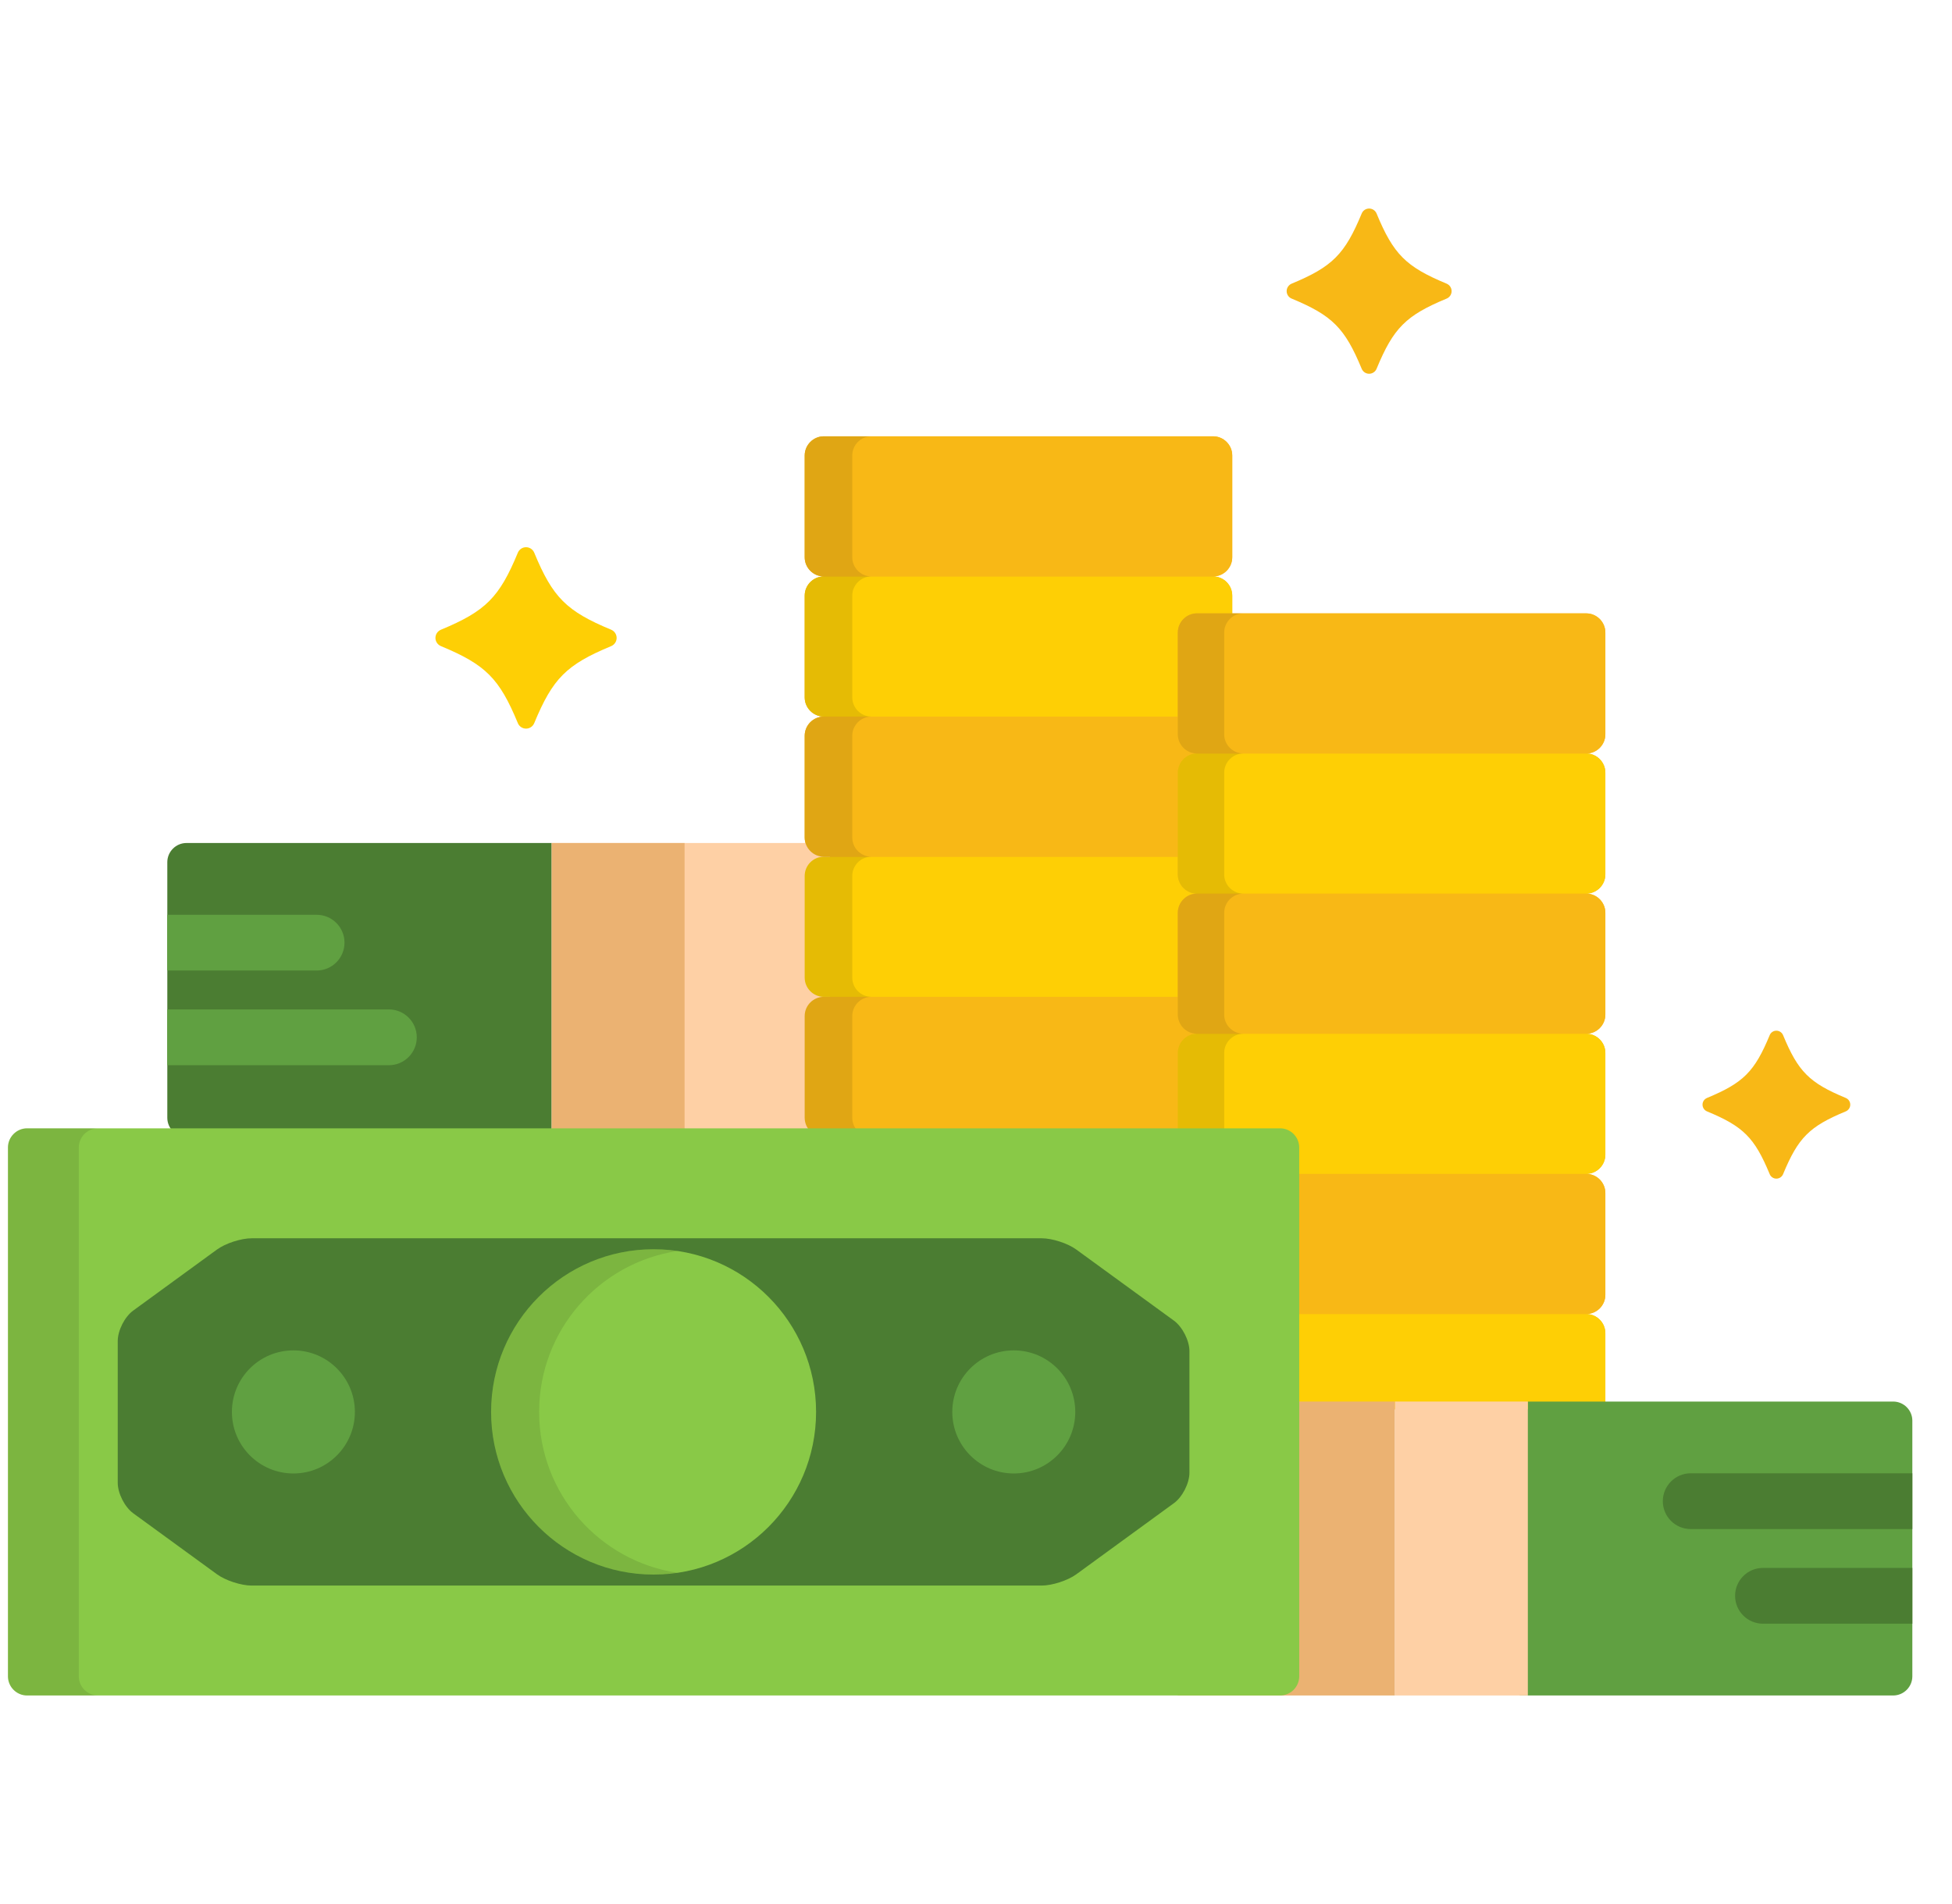 <svg width="41" height="40" viewBox="0 0 41 40" fill="none" xmlns="http://www.w3.org/2000/svg">
<g clip-path="url(#clip0_97_4701)">
<path d="M25.882 11.707V9.569C25.882 9.348 25.701 9.166 25.479 9.166H17.304C17.083 9.166 16.902 9.348 16.902 9.569V11.707C16.902 11.929 17.083 12.11 17.304 12.11C17.083 12.11 16.902 12.291 16.902 12.513V14.651C16.902 14.873 17.083 15.054 17.304 15.054C17.083 15.054 16.902 15.235 16.902 15.457V17.595C16.902 17.817 17.083 17.998 17.304 17.998C17.083 17.998 16.902 18.179 16.902 18.401V20.539C16.902 20.76 17.083 20.942 17.304 20.942C17.083 20.942 16.902 21.123 16.902 21.345V23.483C16.902 23.704 17.083 23.886 17.304 23.886H25.479C25.701 23.886 25.882 23.704 25.882 23.483V21.345C25.882 21.123 25.701 20.942 25.479 20.942C25.701 20.942 25.882 20.761 25.882 20.539V18.401C25.882 18.179 25.701 17.998 25.479 17.998C25.701 17.998 25.882 17.817 25.882 17.595V15.457C25.882 15.235 25.701 15.054 25.479 15.054C25.701 15.054 25.882 14.873 25.882 14.651V12.513C25.882 12.291 25.701 12.11 25.479 12.11C25.701 12.11 25.882 11.929 25.882 11.707Z" fill="#F8B816"/>
<path d="M11.589 17.71H3.916C3.695 17.71 3.514 17.892 3.514 18.113V23.483C3.514 23.704 3.695 23.885 3.916 23.885H11.589V17.71Z" fill="#4B7D32"/>
<path d="M17.432 17.71H11.589V23.885H17.432V17.71Z" fill="#FED0A5"/>
<path d="M14.379 17.71H11.589V23.885H14.379V17.71Z" fill="#EBB272"/>
<path d="M8.168 21.206H3.514V22.378H8.168C8.492 22.378 8.754 22.116 8.754 21.792C8.754 21.468 8.492 21.206 8.168 21.206Z" fill="#60A041"/>
<path d="M6.651 19.218H3.514V20.389H6.651C6.974 20.389 7.236 20.127 7.236 19.803C7.236 19.48 6.974 19.218 6.651 19.218Z" fill="#60A041"/>
<path d="M25.882 23.483C25.882 23.704 25.701 23.885 25.479 23.885H17.304C17.083 23.885 16.902 23.704 16.902 23.483V21.344C16.902 21.123 17.083 20.942 17.304 20.942H25.479C25.701 20.942 25.882 21.123 25.882 21.344V23.483Z" fill="#F8B816"/>
<path d="M25.882 20.539C25.882 20.76 25.701 20.942 25.479 20.942H17.304C17.083 20.942 16.902 20.76 16.902 20.539V18.401C16.902 18.179 17.083 17.998 17.304 17.998H25.479C25.701 17.998 25.882 18.179 25.882 18.401V20.539Z" fill="#FECF05"/>
<path d="M25.882 17.595C25.882 17.816 25.701 17.998 25.479 17.998H17.304C17.083 17.998 16.902 17.816 16.902 17.595V15.457C16.902 15.235 17.083 15.054 17.304 15.054H25.479C25.701 15.054 25.882 15.235 25.882 15.457V17.595Z" fill="#F8B816"/>
<path d="M25.882 14.651C25.882 14.873 25.701 15.054 25.479 15.054H17.304C17.083 15.054 16.902 14.873 16.902 14.651V12.513C16.902 12.291 17.083 12.11 17.304 12.11H25.479C25.701 12.11 25.882 12.291 25.882 12.513V14.651Z" fill="#FECF05"/>
<path d="M25.882 11.707C25.882 11.929 25.701 12.11 25.479 12.11H17.304C17.083 12.11 16.902 11.929 16.902 11.707V9.569C16.902 9.348 17.083 9.166 17.304 9.166H25.479C25.701 9.166 25.882 9.348 25.882 9.569V11.707Z" fill="#F8B816"/>
<path opacity="0.1" d="M17.901 23.482V21.344C17.901 21.123 18.082 20.941 18.303 20.941C18.082 20.941 17.901 20.76 17.901 20.538V18.401C17.901 18.179 18.082 17.998 18.303 17.998C18.082 17.998 17.901 17.816 17.901 17.595V15.457C17.901 15.235 18.082 15.054 18.303 15.054C18.082 15.054 17.901 14.872 17.901 14.651V12.513C17.901 12.291 18.082 12.11 18.303 12.11C18.082 12.11 17.901 11.928 17.901 11.707V9.569C17.901 9.347 18.082 9.166 18.303 9.166H17.304C17.083 9.166 16.902 9.347 16.902 9.569V11.707C16.902 11.928 17.083 12.11 17.304 12.11C17.083 12.11 16.902 12.291 16.902 12.513V14.651C16.902 14.872 17.083 15.054 17.304 15.054C17.083 15.054 16.902 15.235 16.902 15.457V17.595C16.902 17.816 17.083 17.998 17.304 17.998C17.083 17.998 16.902 18.179 16.902 18.401V20.538C16.902 20.76 17.083 20.941 17.304 20.941C17.083 20.941 16.902 21.123 16.902 21.344V23.482C16.902 23.704 17.083 23.885 17.304 23.885H18.303C18.082 23.885 17.901 23.704 17.901 23.482Z" fill="black"/>
<path d="M33.719 15.427V13.289C33.719 13.067 33.538 12.886 33.316 12.886H25.141C24.92 12.886 24.739 13.067 24.739 13.289V15.427C24.739 15.648 24.92 15.83 25.141 15.83C24.92 15.83 24.739 16.011 24.739 16.233V18.371C24.739 18.592 24.92 18.773 25.141 18.773C24.92 18.773 24.739 18.955 24.739 19.176V21.314C24.739 21.536 24.92 21.717 25.141 21.717C24.92 21.717 24.739 21.899 24.739 22.12V24.258C24.739 24.48 24.92 24.661 25.141 24.661C24.92 24.661 24.739 24.843 24.739 25.064V27.202C24.739 27.424 24.92 27.605 25.141 27.605C24.92 27.605 24.739 27.786 24.739 28.008V29.606H33.719V28.008C33.719 27.786 33.538 27.605 33.316 27.605C33.538 27.605 33.719 27.424 33.719 27.202V25.064C33.719 24.842 33.538 24.661 33.316 24.661C33.538 24.661 33.719 24.48 33.719 24.258V22.12C33.719 21.898 33.538 21.717 33.316 21.717C33.538 21.717 33.719 21.536 33.719 21.314V19.176C33.719 18.955 33.538 18.773 33.316 18.773C33.538 18.773 33.719 18.592 33.719 18.37V16.232C33.719 16.011 33.538 15.829 33.316 15.829C33.538 15.83 33.719 15.648 33.719 15.427Z" fill="#F8B816"/>
<path d="M33.719 29.606V28.008C33.719 27.786 33.538 27.605 33.316 27.605H25.141C24.92 27.605 24.739 27.786 24.739 28.008V29.606H33.719Z" fill="#FECF05"/>
<path d="M33.719 27.202C33.719 27.424 33.538 27.605 33.316 27.605H25.141C24.92 27.605 24.739 27.424 24.739 27.202V25.064C24.739 24.842 24.92 24.661 25.141 24.661H33.316C33.538 24.661 33.719 24.842 33.719 25.064V27.202Z" fill="#F8B816"/>
<path d="M33.719 24.258C33.719 24.48 33.538 24.661 33.316 24.661H25.141C24.92 24.661 24.739 24.48 24.739 24.258V22.12C24.739 21.899 24.92 21.717 25.141 21.717H33.316C33.538 21.717 33.719 21.899 33.719 22.12V24.258Z" fill="#FECF05"/>
<path d="M33.719 21.314C33.719 21.536 33.538 21.717 33.316 21.717H25.141C24.92 21.717 24.739 21.536 24.739 21.314V19.176C24.739 18.955 24.92 18.773 25.141 18.773H33.316C33.538 18.773 33.719 18.955 33.719 19.176V21.314Z" fill="#F8B816"/>
<path d="M33.719 18.37C33.719 18.592 33.538 18.773 33.316 18.773H25.141C24.92 18.773 24.739 18.592 24.739 18.37V16.232C24.739 16.011 24.92 15.829 25.141 15.829H33.316C33.538 15.829 33.719 16.011 33.719 16.232V18.37Z" fill="#FECF05"/>
<path d="M33.719 15.427C33.719 15.648 33.538 15.83 33.316 15.83H25.141C24.92 15.83 24.739 15.648 24.739 15.427V13.289C24.739 13.067 24.92 12.886 25.141 12.886H33.316C33.538 12.886 33.719 13.067 33.719 13.289V15.427Z" fill="#F8B816"/>
<path opacity="0.1" d="M26.116 27.605C25.895 27.605 25.713 27.424 25.713 27.202V25.064C25.713 24.842 25.895 24.661 26.116 24.661C25.895 24.661 25.713 24.48 25.713 24.258V22.12C25.713 21.898 25.895 21.717 26.116 21.717C25.895 21.717 25.713 21.536 25.713 21.314V19.176C25.713 18.954 25.895 18.773 26.116 18.773C25.895 18.773 25.713 18.592 25.713 18.37V16.232C25.713 16.011 25.895 15.829 26.116 15.829C25.895 15.829 25.713 15.648 25.713 15.427V13.288C25.713 13.067 25.895 12.885 26.116 12.885H25.141C24.92 12.885 24.739 13.067 24.739 13.288V15.427C24.739 15.648 24.92 15.829 25.141 15.829C24.92 15.829 24.739 16.011 24.739 16.232V18.37C24.739 18.592 24.92 18.773 25.141 18.773C24.92 18.773 24.739 18.954 24.739 19.176V21.314C24.739 21.536 24.92 21.717 25.141 21.717C24.92 21.717 24.739 21.898 24.739 22.12V24.258C24.739 24.48 24.92 24.661 25.141 24.661C24.92 24.661 24.739 24.842 24.739 25.064V27.202C24.739 27.424 24.92 27.605 25.141 27.605C24.92 27.605 24.739 27.786 24.739 28.008V29.606H25.713V28.008C25.713 27.786 25.895 27.605 26.116 27.605Z" fill="black"/>
<path d="M28.757 7.852C28.689 7.852 28.627 7.81 28.601 7.747C28.246 6.89 27.985 6.628 27.13 6.273C27.066 6.247 27.025 6.185 27.025 6.116C27.025 6.048 27.066 5.986 27.13 5.959C27.985 5.604 28.246 5.343 28.601 4.486C28.627 4.422 28.689 4.381 28.757 4.381C28.826 4.381 28.888 4.423 28.914 4.486C29.268 5.343 29.53 5.604 30.385 5.959C30.448 5.986 30.49 6.048 30.49 6.116C30.49 6.185 30.448 6.247 30.385 6.273C29.529 6.628 29.268 6.89 28.914 7.747C28.888 7.81 28.826 7.852 28.757 7.852Z" fill="#F8B816"/>
<path d="M37.311 24.761C37.25 24.761 37.194 24.724 37.171 24.667C36.853 23.9 36.62 23.665 35.854 23.348C35.797 23.324 35.76 23.268 35.76 23.207C35.76 23.145 35.797 23.09 35.854 23.066C36.62 22.748 36.853 22.514 37.171 21.747C37.194 21.69 37.25 21.653 37.311 21.653C37.373 21.653 37.428 21.69 37.452 21.747C37.769 22.514 38.003 22.748 38.769 23.066C38.826 23.09 38.863 23.145 38.863 23.207C38.863 23.268 38.826 23.324 38.769 23.348C38.003 23.665 37.769 23.9 37.452 24.667C37.428 24.724 37.373 24.761 37.311 24.761Z" fill="#F8B816"/>
<path d="M11.049 15.307C10.974 15.307 10.906 15.262 10.877 15.192C10.488 14.251 10.201 13.964 9.262 13.574C9.192 13.545 9.146 13.477 9.146 13.402C9.146 13.326 9.192 13.258 9.262 13.229C10.201 12.839 10.488 12.552 10.877 11.611C10.906 11.541 10.974 11.496 11.049 11.496C11.124 11.496 11.192 11.541 11.221 11.611C11.61 12.552 11.897 12.839 12.837 13.229C12.906 13.258 12.952 13.326 12.952 13.402C12.952 13.477 12.906 13.545 12.837 13.574C11.897 13.964 11.61 14.251 11.221 15.192C11.192 15.262 11.124 15.307 11.049 15.307Z" fill="#FECF05"/>
<path d="M39.764 29.444H32.091V29.606H31.919V35.619H39.764C39.986 35.619 40.167 35.438 40.167 35.216V29.846C40.167 29.625 39.986 29.444 39.764 29.444Z" fill="#60A041"/>
<path d="M29.3 29.444H24.738V35.619H29.3V29.444Z" fill="#EBB272"/>
<path d="M32.091 29.444H29.301V35.619H32.091V29.444Z" fill="#FED0A5"/>
<path d="M40.167 30.951H35.512C35.189 30.951 34.926 31.214 34.926 31.537C34.926 31.861 35.189 32.123 35.512 32.123H40.167V30.951Z" fill="#4B7D32"/>
<path d="M40.167 32.939H37.03C36.706 32.939 36.444 33.202 36.444 33.525C36.444 33.849 36.706 34.111 37.03 34.111H40.167V32.939Z" fill="#4B7D32"/>
<path d="M27.289 35.216C27.289 35.438 27.108 35.619 26.887 35.619H0.569C0.348 35.619 0.167 35.438 0.167 35.216V24.107C0.167 23.886 0.348 23.704 0.569 23.704H26.887C27.108 23.704 27.289 23.886 27.289 24.107V35.216Z" fill="#89C947"/>
<path opacity="0.1" d="M1.655 35.216V24.107C1.655 23.886 1.837 23.704 2.058 23.704H0.569C0.348 23.704 0.167 23.886 0.167 24.107V35.216C0.167 35.438 0.348 35.619 0.569 35.619H2.058C1.837 35.619 1.655 35.438 1.655 35.216Z" fill="black"/>
<path d="M5.286 26.014C5.064 26.014 4.737 26.12 4.558 26.25L2.798 27.533C2.619 27.663 2.473 27.951 2.473 28.173V31.151C2.473 31.372 2.619 31.66 2.798 31.791L4.558 33.073C4.737 33.203 5.064 33.31 5.286 33.31H21.879C22.101 33.31 22.428 33.203 22.607 33.073L24.657 31.579C24.836 31.449 24.983 31.161 24.983 30.939V28.384C24.983 28.163 24.836 27.875 24.657 27.744L22.607 26.251C22.428 26.12 22.101 26.014 21.879 26.014H5.286V26.014Z" fill="#4B7D32"/>
<path d="M13.728 33.079C15.613 33.079 17.141 31.549 17.141 29.662C17.141 27.774 15.613 26.244 13.728 26.244C11.843 26.244 10.315 27.774 10.315 29.662C10.315 31.549 11.843 33.079 13.728 33.079Z" fill="#89C947"/>
<path opacity="0.1" d="M11.324 29.662C11.324 27.948 12.584 26.529 14.227 26.282C14.064 26.258 13.898 26.244 13.728 26.244C11.843 26.244 10.315 27.774 10.315 29.662C10.315 31.549 11.843 33.079 13.728 33.079C13.898 33.079 14.064 33.065 14.227 33.041C12.584 32.794 11.324 31.375 11.324 29.662Z" fill="black"/>
<path d="M6.163 30.955C6.876 30.955 7.454 30.376 7.454 29.662C7.454 28.948 6.876 28.369 6.163 28.369C5.449 28.369 4.871 28.948 4.871 29.662C4.871 30.376 5.449 30.955 6.163 30.955Z" fill="#60A041"/>
<path d="M21.294 30.955C22.007 30.955 22.585 30.376 22.585 29.662C22.585 28.947 22.007 28.369 21.294 28.369C20.58 28.369 20.002 28.947 20.002 29.662C20.002 30.376 20.58 30.955 21.294 30.955Z" fill="#60A041"/>
</g>
<defs>
<clipPath id="clip0_97_4701">
<rect width="40" height="40" fill="white" transform="translate(0.167)"/>
</clipPath>
</defs>
</svg>

